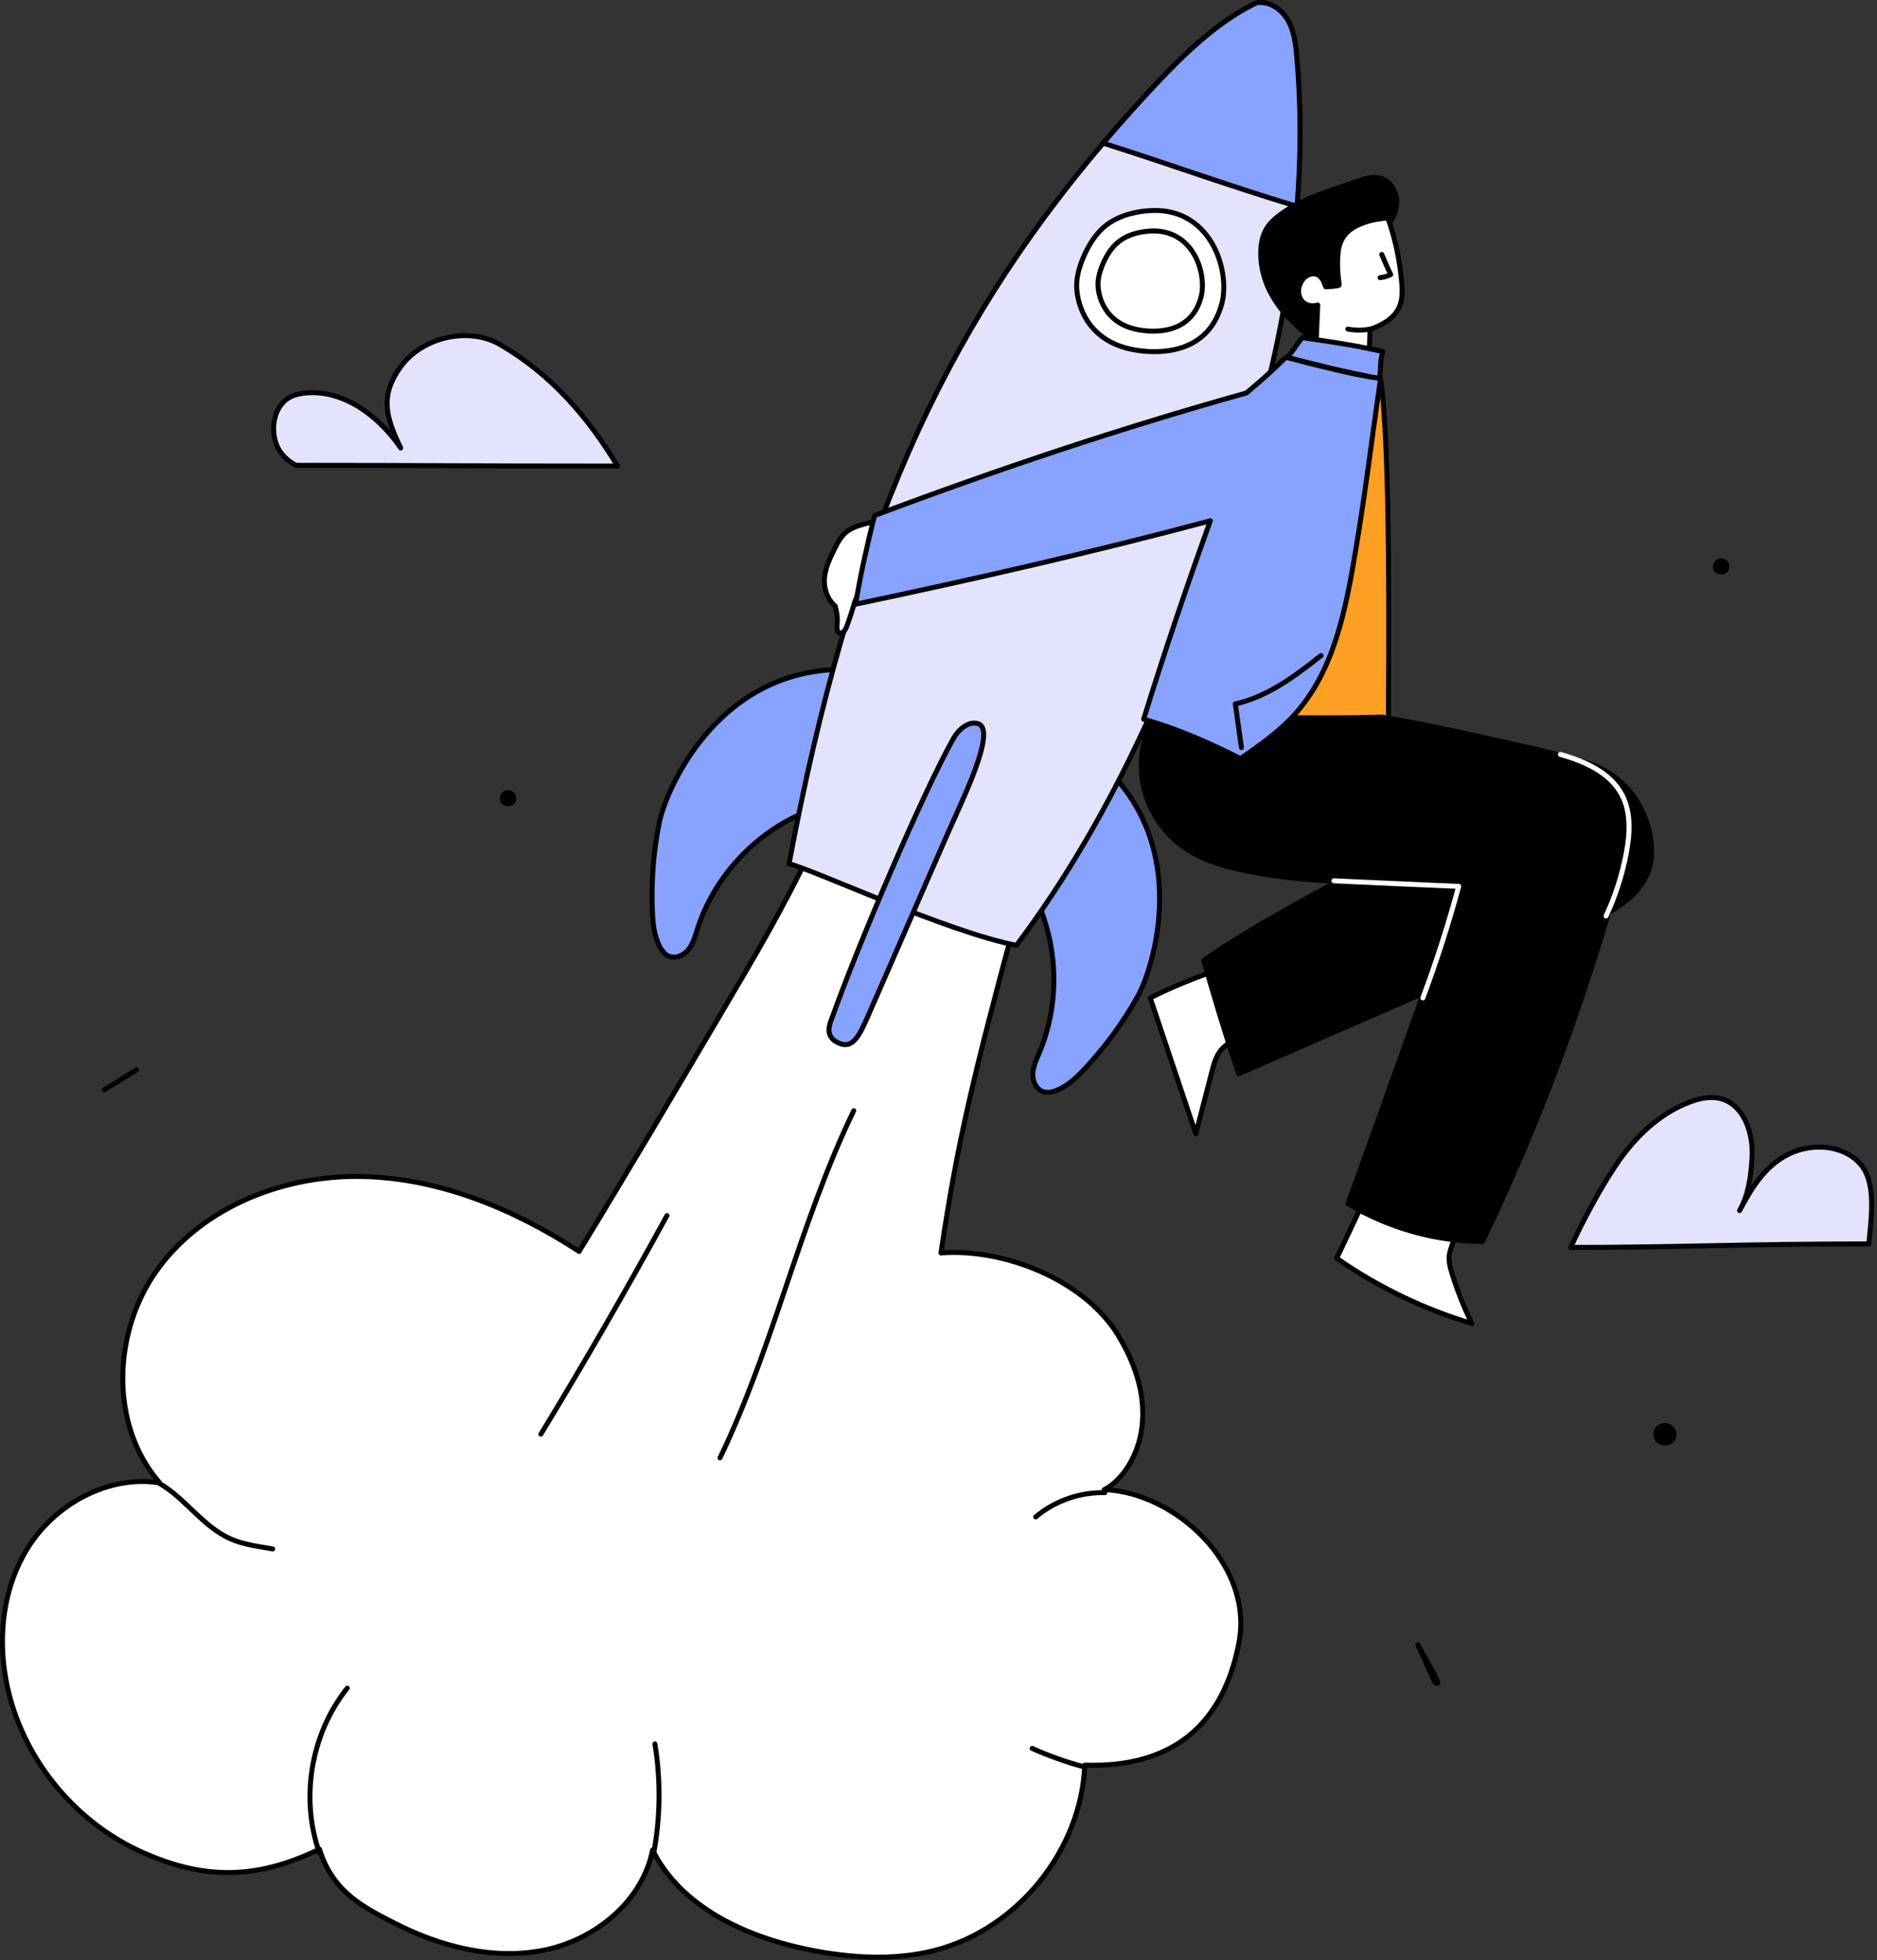 <svg width="568" height="593" viewBox="0 0 568 593" fill="none" xmlns="http://www.w3.org/2000/svg" style="width: 100%; height: 100%;">
<rect x="0" y="0" width="568" height="593" fill="#333333" stroke="none"/>
<g clip-path="url(#clip0_35_901)">
<path d="M246.461 244.637C229.909 250.463 216.408 264.347 211.046 281.056C210.348 283.232 209.747 285.516 208.318 287.299C206.889 289.082 204.337 290.217 202.269 289.244C201.169 288.726 200.386 287.711 199.792 286.65C197.959 283.378 197.581 279.507 197.424 275.76C197.042 266.675 197.732 257.539 199.569 248.633C201.469 239.423 216.361 203.609 253.473 202.553C254.086 215.114 251.184 227.55 248.302 239.791C247.622 242.677 246.884 245.685 246.461 244.637Z" fill="#87A2FF" stroke="#010101" stroke-width="1.5" stroke-linecap="round" stroke-linejoin="round"></path>
<path d="M311.36 267.724C320.134 282.921 321.346 302.249 314.54 318.423C313.654 320.529 312.623 322.654 312.547 324.939C312.471 327.223 313.67 329.746 315.873 330.353C317.045 330.676 318.301 330.415 319.442 329.997C322.963 328.706 325.769 326.014 328.328 323.271C334.532 316.622 339.955 309.238 344.357 301.281C348.909 293.052 360.915 256.171 333.429 231.212C324.788 240.349 318.895 251.679 313.116 262.847C311.753 265.481 310.357 268.246 311.36 267.725V267.724Z" fill="#87A2FF" stroke="#010101" stroke-width="1.5" stroke-linecap="round" stroke-linejoin="round"></path>
<path d="M245.426 257.007C237.541 273.865 228.068 289.924 218.61 305.953C203.929 330.834 189.249 355.715 175.242 378.617C155.612 365.84 133.108 356.46 109.691 355.946C86.274 355.432 61.941 364.804 47.994 383.621C34.047 402.438 32.938 430.972 48.328 448.628C32.808 446.219 16.751 454.984 8.425 468.302C0.099 481.619 -1.071 498.626 3.077 513.774C8.624 534.037 23.534 551.529 42.663 560.215C61.792 568.901 77.774 568.615 96.681 559.457C100.733 572.626 110.44 577.214 119.125 581.7C133.124 588.93 149.3 593.129 164.739 589.983C180.177 586.837 194.432 575.174 197.478 559.716C206.11 577.033 225.75 586.014 244.714 589.856C257.354 592.416 270.585 593.265 283.071 590.032C307.942 583.591 327.212 559.718 328.262 534.048C355.025 534.898 370.16 521.576 374.893 497.108C379.502 473.28 355.464 451.479 334.159 450.684C342.275 446.597 353.451 428.698 338.349 403.977C328.017 387.064 303.581 377.599 284.747 379.087C289.715 345.281 294.883 324.367 307.298 278.318C288.3 268.436 271.057 264.901 245.427 257.007H245.426Z" fill="white" stroke="#010101" stroke-width="1.5" stroke-linecap="round" stroke-linejoin="round"></path>
<path d="M48.13 448.716C56.071 453.3 61.347 461.852 69.731 465.565C73.753 467.346 78.195 467.87 82.527 468.633" stroke="#010101" stroke-width="1.5" stroke-linecap="round" stroke-linejoin="round"></path>
<path d="M96.689 560.673C90.799 544.065 94.085 524.517 105.081 510.747" stroke="#010101" stroke-width="1.5" stroke-linecap="round" stroke-linejoin="round"></path>
<path d="M197.66 561.49C199.834 550.345 200.011 538.814 198.183 527.607" stroke="#010101" stroke-width="1.5" stroke-linecap="round" stroke-linejoin="round"></path>
<path d="M334.334 451.608C326.784 451.418 319.196 454.076 313.417 458.937" stroke="#010101" stroke-width="1.5" stroke-linecap="round" stroke-linejoin="round"></path>
<path d="M327.944 534.546C322.608 533.098 317.385 531.232 312.34 528.972" stroke="#010101" stroke-width="1.5" stroke-linecap="round" stroke-linejoin="round"></path>
<path d="M258.352 336.046C241.989 369.84 234.163 407.251 217.878 441.082" stroke="#010101" stroke-width="1.5" stroke-linecap="round" stroke-linejoin="round"></path>
<path d="M201.838 367.766C189.625 390.106 176.895 412.163 163.664 433.915" stroke="#010101" stroke-width="1.5" stroke-linecap="round" stroke-linejoin="round"></path>
<path d="M392.496 62.441C389.976 93.981 382.416 125.241 371.996 155.201C356.596 199.481 338.256 245.151 307.586 286.001C286.666 281.981 246.136 263.061 238.776 261.341C257.236 162.801 284.966 100.791 333.836 43.311C338.986 37.251 344.376 31.231 350.016 25.231C359.016 15.661 368.806 6.381 380.196 0.861C383.966 0.181 387.746 2.721 389.676 6.041C391.596 9.361 392.066 13.301 392.406 17.121C393.746 32.221 393.696 47.361 392.496 62.441Z" fill="#E3E3FF" stroke="#010101" stroke-width="1.5" stroke-linecap="round" stroke-linejoin="round"></path>
<path d="M296.257 219.037C293.234 217.874 290.051 220.657 288.47 223.484C279.041 240.354 259.867 285.404 251.897 307.631C251.198 309.581 249.082 313.734 254.151 315.728C258.065 317.268 260.064 313.319 262.468 307.851C270.473 289.644 278.978 269.937 286.983 251.731C291.546 241.352 301.31 221.567 296.258 219.037H296.257Z" fill="#87A2FF" stroke="#010101" stroke-width="1.5" stroke-linecap="round" stroke-linejoin="round"></path>
<path d="M347.415 63.76C343.403 64.087 339.353 65.109 335.964 67.282C332.11 69.753 329.523 73.808 327.762 78.035C326.479 81.115 325.559 84.438 325.861 87.761C326.059 89.943 327.583 103.993 345.014 106.117C349.313 106.641 365.336 108.039 369.707 91.969C372.448 81.893 366.385 62.215 347.415 63.76Z" fill="white" stroke="#010101" stroke-width="1.5" stroke-linecap="round" stroke-linejoin="round"></path>
<path d="M347.605 69.937C344.758 70.169 341.884 70.895 339.479 72.436C336.744 74.19 334.908 77.067 333.658 80.067C332.747 82.253 332.095 84.611 332.309 86.969C332.449 88.518 333.531 98.488 345.901 99.996C348.952 100.368 360.323 101.36 363.425 89.956C365.37 82.805 361.068 68.841 347.605 69.937Z" stroke="#010101" stroke-width="1.5" stroke-linecap="round" stroke-linejoin="round"></path>
<path d="M392.496 62.441C371.146 55.991 352.996 49.361 333.836 43.311C338.986 37.251 344.376 31.231 350.016 25.231C359.016 15.661 368.806 6.381 380.196 0.861C383.966 0.181 387.746 2.721 389.676 6.041C391.596 9.361 392.066 13.301 392.406 17.121C393.746 32.221 393.696 47.361 392.496 62.441Z" fill="#87A2FF" stroke="#010101" stroke-width="1.5" stroke-linecap="round" stroke-linejoin="round"></path>
<path d="M420.133 68.033C421.777 65.822 422.868 63.091 422.639 60.346C422.41 57.601 420.669 54.904 418.058 54.026C415.411 53.136 412.549 54.173 409.921 55.117C402.21 57.889 394.075 60.034 387.471 64.885C385.861 66.068 384.338 67.427 383.298 69.134C381.911 71.41 381.48 74.154 381.504 76.819C381.523 78.984 381.824 81.147 382.396 83.235C384.711 91.681 391.277 98.343 398.488 103.311C402.812 97.158 407.198 90.884 409.502 83.726C410.377 81.01 410.945 78.183 412.118 75.582C413.291 72.981 416.831 72.474 420.133 68.033Z" fill="#010101" stroke="#010101" stroke-width="1.5" stroke-linecap="round" stroke-linejoin="round"></path>
<path d="M395.442 83.461C394.972 83.744 394.559 84.111 394.232 84.551C393.402 85.669 392.892 87.055 392.976 88.445C393.06 89.834 393.788 91.207 394.984 91.92C396.101 92.586 397.485 92.629 398.777 92.285C398.546 96.329 398.5 100.384 398.167 104.767C400.052 106.917 402.633 108.446 405.424 109.066C408.215 109.686 411.201 109.393 414.107 108.156C414.381 105.354 414.547 102.541 414.578 99.635C418.134 98.41 421.774 96.463 423.357 93.051C424.481 90.627 424.39 87.832 424.149 85.171C423.548 78.548 422.151 71.998 419.961 65.918C417.64 66.18 415.293 66.447 413.099 67.25C410.905 68.053 405.688 69.717 404.969 76.125C404.334 81.784 405.41 86.044 405.221 86.295C405.045 86.53 401.895 86.805 401.134 86.75C400.327 83.748 398.312 81.733 395.442 83.461Z" fill="white" stroke="#010101" stroke-width="1.5" stroke-linecap="round" stroke-linejoin="round"></path>
<path d="M418.133 76.971C418.975 78.966 419.817 80.961 420.845 83.051C419.842 83.573 418.738 83.898 417.612 84.001" stroke="#010101" stroke-width="1.5" stroke-linecap="round" stroke-linejoin="round"></path>
<path d="M407.868 99.562C410.239 100.027 412.707 99.993 415.064 99.464" stroke="#010101" stroke-width="1.5" stroke-linecap="round" stroke-linejoin="round"></path>
<path d="M417.767 114.53C420.897 135.385 420.21 199.936 420.149 217.614C399.031 221.062 382.259 220.461 361.363 215.851C360.624 215.688 359.847 215.5 359.297 214.981C358.729 214.445 358.497 213.643 358.406 212.867C358.055 209.88 359.422 206.988 360.76 204.294C375.975 173.659 391.561 144.387 417.767 114.53Z" fill="#FF9F23" stroke="#010101" stroke-width="1.5" stroke-linecap="round" stroke-linejoin="round"></path>
<path d="M389.482 108.089C391.599 105.957 391.915 104.761 394.096 102.171C402.109 103.287 409.621 104.369 418.518 106.394C417.496 109.062 417.981 111.369 417.43 114.53C405.427 112.206 399.895 110.78 389.482 108.089Z" fill="#87A2FF" stroke="#010101" stroke-width="1.5" stroke-linecap="round" stroke-linejoin="round"></path>
<path d="M412.66 363.383C410.003 369.072 407.346 374.762 404.497 380.698C416.937 389.356 430.752 396.033 445.397 400.431C443.016 395.559 441.01 390.505 439.4 385.327C438.843 383.536 438.329 381.671 438.556 379.809C438.824 377.612 440.108 375.602 440.165 373.39C432.148 369.736 424.273 365.771 412.66 363.383Z" fill="white" stroke="#010101" stroke-width="1.5" stroke-linecap="round" stroke-linejoin="round"></path>
<path d="M368.565 293.44C361.55 295.787 354.696 298.616 348.068 301.9C352.667 315.607 357.266 329.315 361.864 343.022C363.455 336.859 365.047 330.697 366.638 324.534C367.17 322.472 367.719 320.373 368.854 318.571C369.989 316.769 371.828 315.281 373.951 315.113C372.943 307.228 371.391 299.412 368.564 293.439L368.565 293.44Z" fill="white" stroke="#010101" stroke-width="1.5" stroke-linecap="round" stroke-linejoin="round"></path>
<path d="M349.535 216.068C345.687 222.604 344.415 230.613 346.05 238.02C347.685 245.427 352.209 252.156 358.451 256.466C363.939 260.255 370.511 262.132 377.046 263.462C394.036 266.921 411.501 267.081 428.839 267.227C433.244 267.264 437.648 267.302 442.226 267.838C431.164 299.588 419.782 331.226 407.924 364.189C420.175 371.474 434.303 375.571 448.631 375.614C466.469 338.364 480.804 299.437 491.386 259.515C492.845 254.012 494.217 248.076 492.23 242.74C490.249 237.42 485.272 233.773 480.103 231.426C474.479 228.872 468.405 227.493 462.38 226.13C448.1 222.9 433.819 219.67 418.553 216.954C393.513 217.585 368.437 216.771 349.536 216.069L349.535 216.068Z" fill="#010101" stroke="#010101" stroke-width="1.5" stroke-linecap="round" stroke-linejoin="round"></path>
<path d="M465.21 229.524C486.553 227.162 498.041 240.873 499.619 254.644C499.922 257.284 499.861 259.994 499.13 262.549C498.3 265.451 496.623 268.069 494.54 270.253C490.139 274.867 484.112 277.506 478.256 280.029C443.759 294.89 409.262 309.752 374.865 324.876C370.926 313.438 367.48 301.83 364.26 290.555C379.943 279.645 401.307 268.582 417.612 259.717C438.343 250.924 446.813 242.561 465.21 229.524Z" fill="#010101" stroke="#010101" stroke-width="1.5" stroke-linecap="round" stroke-linejoin="round"></path>
<path d="M266.286 157.111C262.899 158.537 258.88 158.665 256.057 161.018C254.408 162.392 253.389 164.36 252.437 166.283C251.087 169.009 249.761 171.834 249.502 174.865C249.243 177.896 250.258 181.216 252.75 183.363C253.078 184.734 253.409 186.121 253.391 187.53C253.377 188.637 253.151 189.769 253.449 190.835C253.5 191.019 253.571 191.204 253.705 191.339C254.032 191.668 254.6 191.57 254.987 191.316C255.725 190.831 256.079 189.949 256.379 189.118C257.292 186.593 258.115 184.018 258.683 181.994C260.151 178.266 262.276 174.823 263.722 171.087C265.168 167.351 265.898 163.108 266.286 157.111Z" fill="white" stroke="#010101" stroke-width="1.5" stroke-linecap="round" stroke-linejoin="round"></path>
<path d="M389.124 108.089C385.498 111.701 381.691 115.13 377.198 118.881C339.165 129.521 301.663 142.06 264.642 155.974C262.348 165.126 260.28 174.335 258.929 182.805C295.203 175.162 331.347 166.901 366.262 157.56C359.212 177.092 352.528 196.756 346.074 217.594C356.088 220.392 365.641 224.602 375.412 229.523C381.166 225.506 386.972 221.443 391.695 216.253C403.823 202.926 407.295 184.094 410.27 166.322C413.4 147.624 415.031 133.425 417.768 114.529C410.232 113.529 398.472 110.563 389.125 108.088L389.124 108.089Z" fill="#87A2FF" stroke="#010101" stroke-width="1.5" stroke-linecap="round" stroke-linejoin="round"></path>
<path d="M399.777 198.33C391.913 204.547 383.599 210.789 373.815 212.974C374.435 217.378 375.055 221.783 375.675 226.187" stroke="#010101" stroke-width="1.5" stroke-linecap="round" stroke-linejoin="round"></path>
<path d="M403.661 266.48C416.198 267.065 428.736 267.649 441.421 268.174C438.33 279.583 434.709 290.849 430.574 301.923" stroke="white" stroke-width="1.5" stroke-linecap="round" stroke-linejoin="round"></path>
<path d="M472.204 228.251C479.61 230.326 487.375 233.775 490.889 240.617C493.612 245.919 493.233 252.264 492.131 258.121C490.896 264.683 488.835 271.088 486.013 277.14" stroke="white" stroke-width="1.5" stroke-linecap="round" stroke-linejoin="round"></path>
<path d="M31.626 329.677C34.861 327.675 38.095 325.672 41.33 323.67" stroke="#010101" stroke-width="1.5" stroke-linecap="round" stroke-linejoin="round"></path>
<path d="M429.056 497.598C430.696 501.219 432.336 504.84 433.975 508.461C434.165 508.881 434.485 509.377 434.941 509.305C435.397 509.233 435.069 508.297 429.056 497.598Z" stroke="#010101" stroke-width="1.5" stroke-linecap="round" stroke-linejoin="round"></path>
<path d="M186.871 141.011C177.982 126.227 166.63 113.084 151.274 104.225C141.725 98.716 127.697 102.025 121.252 110.969C114.988 119.661 116.609 125.905 121.272 135.551C114.685 125.92 103.994 117.778 92.381 118.911C90.657 119.079 88.919 119.462 87.43 120.348C84.057 122.355 82.586 126.631 82.832 130.549C83.078 134.467 84.735 138.137 89.549 140.779C132.348 140.779 135.347 141.012 186.872 141.012L186.871 141.011Z" fill="#E3E3FF" stroke="#010101" stroke-width="1.5" stroke-linecap="round" stroke-linejoin="round"></path>
<path d="M565.512 376.342C566.191 369.062 567.88 358.193 563.25 352.535C558.196 346.358 548.492 345.643 541.327 349.161C534.162 352.678 530.168 359.225 526.411 366.267C529.153 361.341 529.794 356.057 530.18 350.432C530.688 343.034 527.785 334.165 520.591 332.368C517.52 331.601 514.265 332.32 511.304 333.437C502.392 336.797 495.141 343.653 489.708 351.476C484.275 359.299 478.771 369.867 475.301 377.402C509.043 377.402 526.515 376.343 565.513 376.343L565.512 376.342Z" fill="#E3E3FF" stroke="#010101" stroke-width="1.5" stroke-linecap="round" stroke-linejoin="round"></path>
<path d="M504.261 430.531C502.969 430.356 501.603 430.981 500.89 432.072C500.177 433.163 500.154 434.665 500.833 435.778C502.042 437.76 505.358 437.853 506.73 435.98C508.102 434.107 507.107 430.915 504.262 430.53L504.261 430.531Z" fill="#010101"></path>
<path d="M154.044 239.072C153.121 238.947 152.145 239.393 151.636 240.173C151.127 240.952 151.11 242.025 151.595 242.82C152.459 244.236 154.827 244.302 155.807 242.964C156.787 241.626 156.076 239.346 154.044 239.071V239.072Z" fill="#010101"></path>
<path d="M521.14 168.958C520.217 168.833 519.241 169.279 518.732 170.059C518.223 170.839 518.206 171.911 518.691 172.706C519.555 174.122 521.923 174.188 522.903 172.85C523.883 171.512 523.172 169.233 521.14 168.958Z" fill="#010101"></path>
</g>
<defs>
<clipPath id="clip0_35_901">
<rect width="567.128" height="592.882" fill="white"></rect>
</clipPath>
</defs>
</svg>
